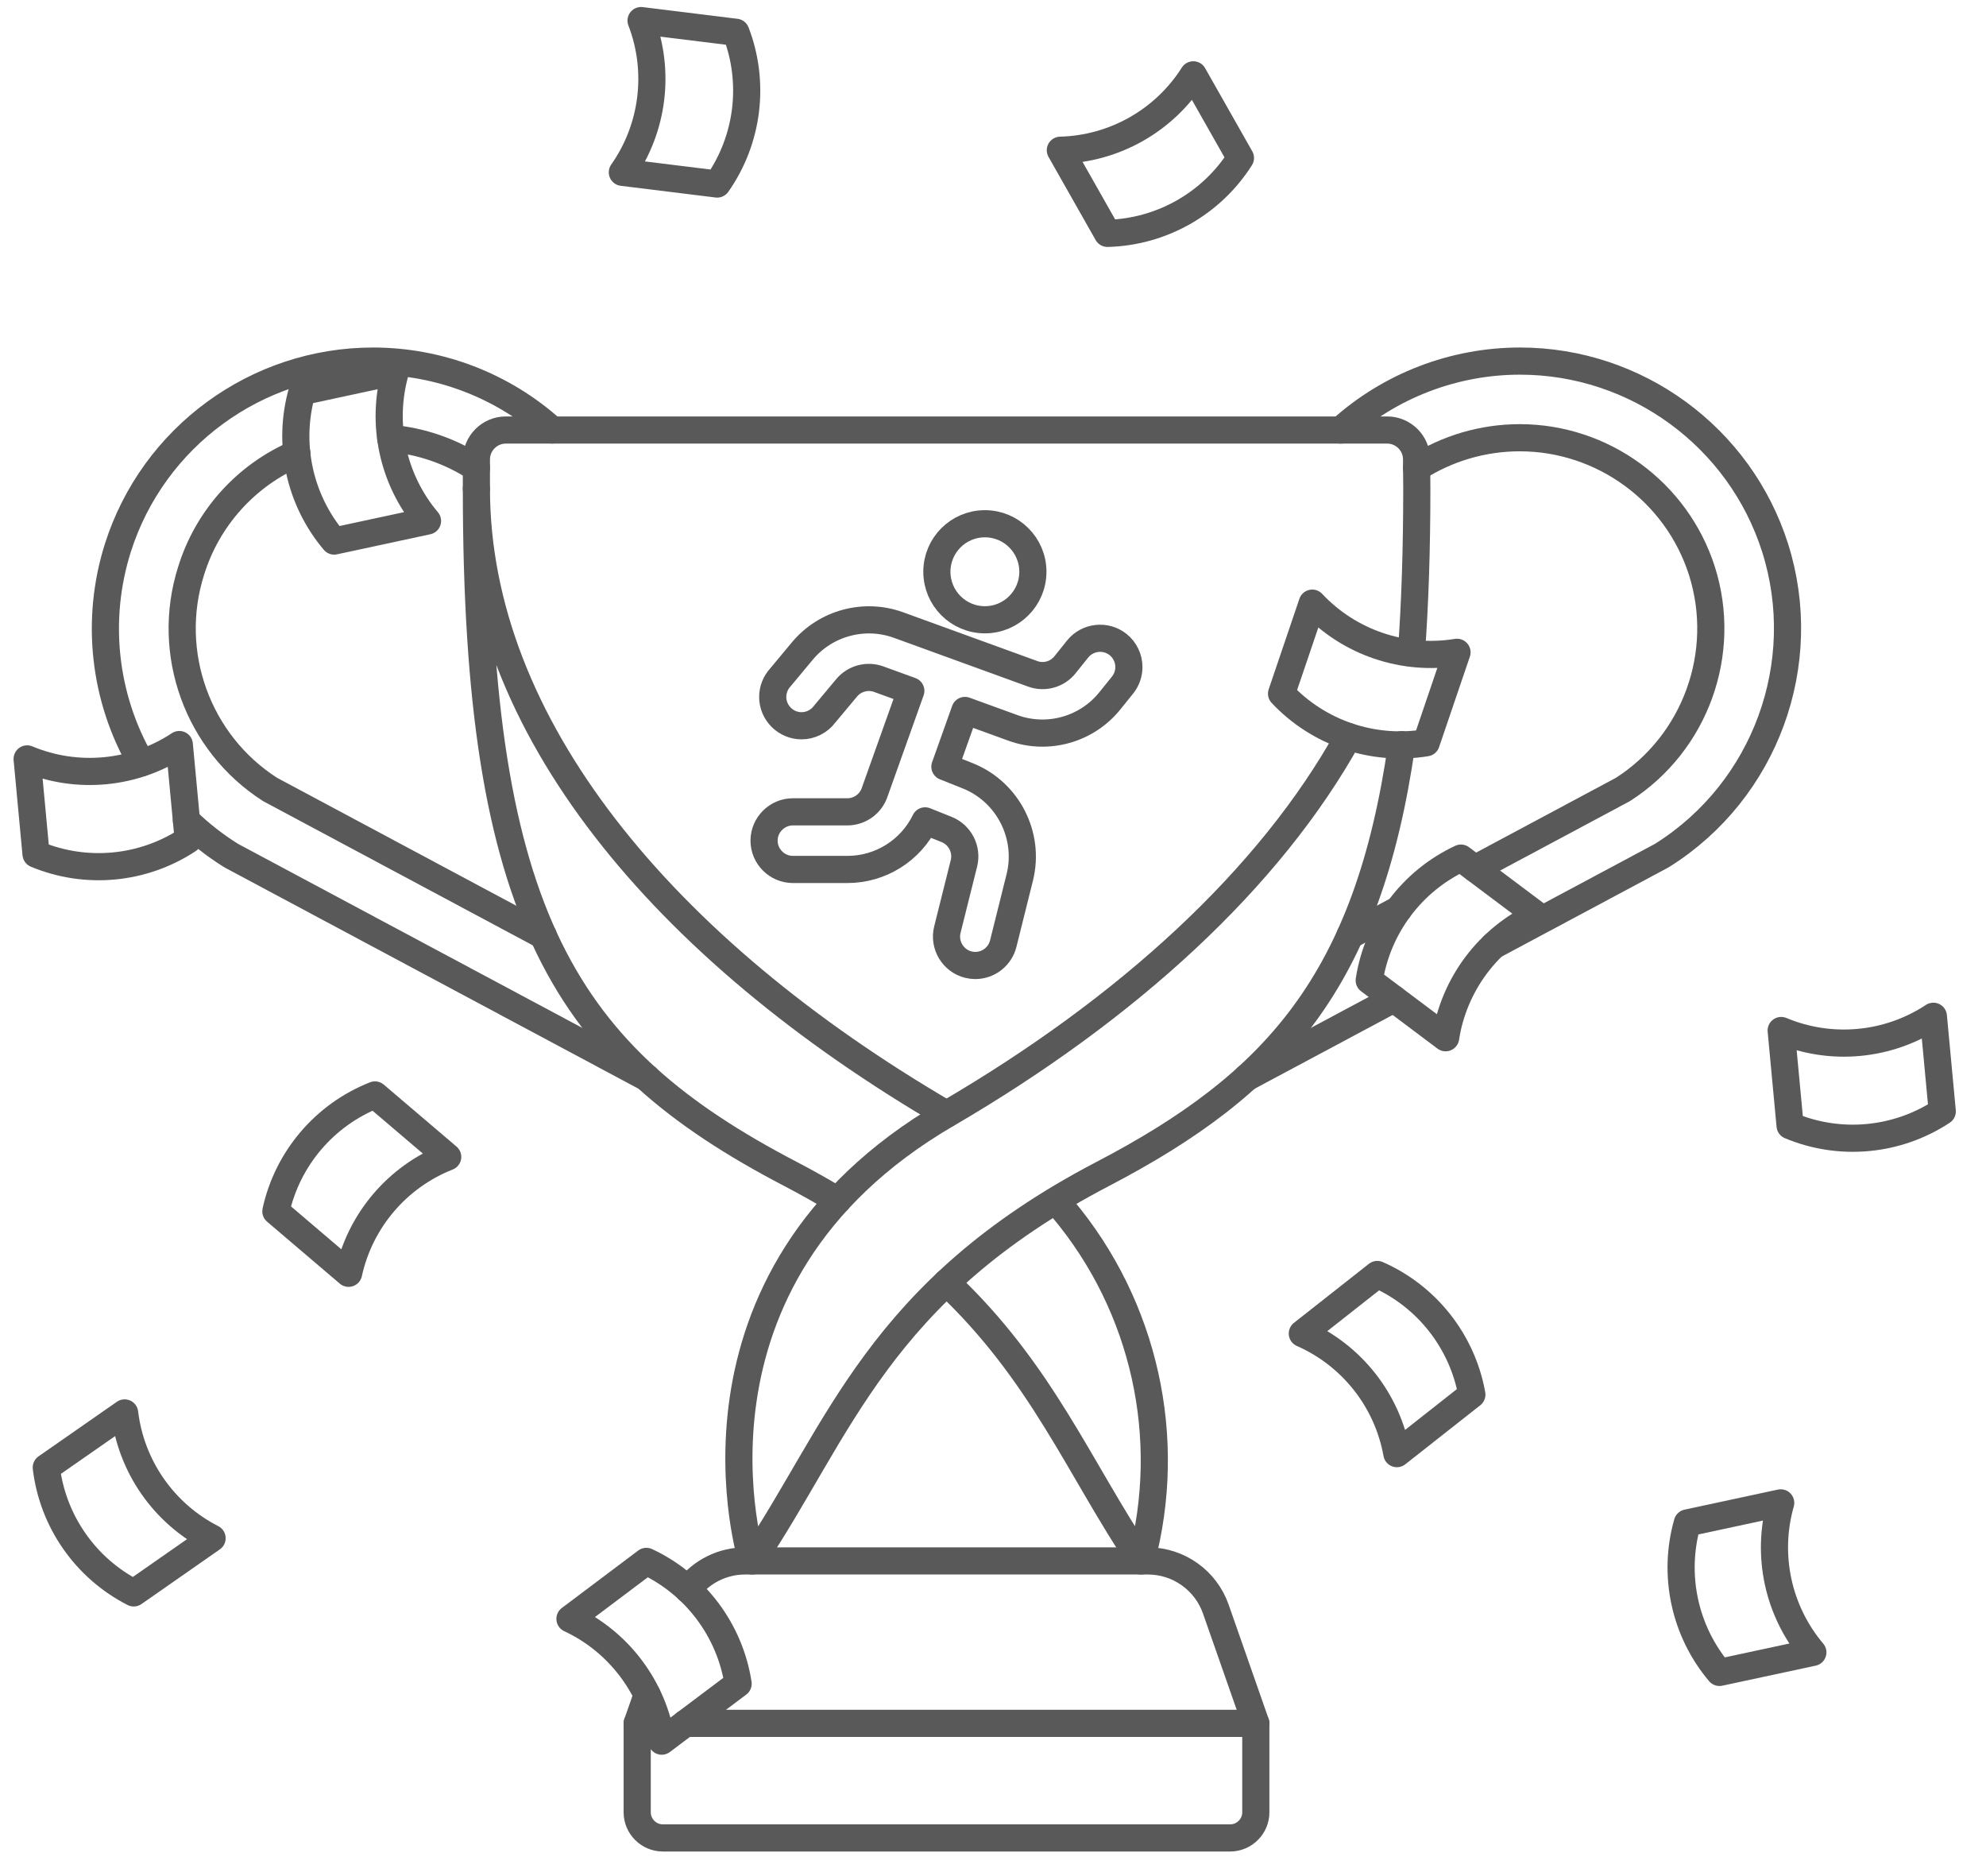 <?xml version="1.0" encoding="UTF-8" standalone="no"?><!DOCTYPE svg PUBLIC "-//W3C//DTD SVG 1.1//EN" "http://www.w3.org/Graphics/SVG/1.1/DTD/svg11.dtd"><svg width="100%" height="100%" viewBox="0 0 305 288" version="1.1" xmlns="http://www.w3.org/2000/svg" xmlns:xlink="http://www.w3.org/1999/xlink" xml:space="preserve" xmlns:serif="http://www.serif.com/" style="fill-rule:evenodd;clip-rule:evenodd;stroke-linecap:round;stroke-linejoin:round;"><g id="athlete"><g><g><path d="M214.064,153.372l-22.585,12.074" style="fill:none;fill-rule:nonzero;stroke:#595959;stroke-width:4.17px;"/><path d="M205.906,66.027c7.549,-6.812 17.363,-10.585 27.531,-10.585c17.862,0 33.772,11.644 39.175,28.669c5.628,17.762 -1.498,37.235 -17.262,47.169c-0.117,0.074 -0.24,0.144 -0.367,0.21l-25.588,13.68" style="fill:none;fill-rule:nonzero;stroke:#595959;stroke-width:4.17px;"/><path d="M226.512,133.369l22.732,-12.155c11.13,-7.13 16.127,-20.948 12.132,-33.548c-3.869,-12.151 -15.231,-20.456 -27.983,-20.456c-5.62,-0 -11.124,1.613 -15.855,4.647" style="fill:none;fill-rule:nonzero;stroke:#595959;stroke-width:4.17px;"/><path d="M207.336,143.619l7.445,-3.978" style="fill:none;fill-rule:nonzero;stroke:#595959;stroke-width:4.17px;"/></g><g><path d="M28.63,125.986c2.054,1.995 4.312,3.769 6.735,5.294c0.118,0.074 0.243,0.144 0.368,0.21l63.581,33.981" style="fill:none;fill-rule:nonzero;stroke:#595959;stroke-width:4.17px;"/><path d="M84.806,66.019c-7.548,-6.806 -17.36,-10.577 -27.525,-10.577c-17.862,0 -33.773,11.644 -39.177,28.669c-3.493,11.021 -2.178,23.02 3.621,33.022" style="fill:none;fill-rule:nonzero;stroke:#595959;stroke-width:4.17px;"/><path d="M60.012,67.31c4.691,0.411 9.208,1.973 13.151,4.547" style="fill:none;fill-rule:nonzero;stroke:#595959;stroke-width:4.17px;"/><path d="M83.424,143.641l-41.949,-22.427c-11.13,-7.13 -16.128,-20.948 -12.132,-33.548c2.498,-8.109 8.45,-14.717 16.254,-18.047" style="fill:none;fill-rule:nonzero;stroke:#595959;stroke-width:4.17px;"/></g></g><path d="M105.24,264.604l87.622,-0l-0,13.665c-0,2.154 -1.773,3.927 -3.927,3.927l-87.154,-0c-2.153,-0.002 -3.923,-1.774 -3.923,-3.927l-0,-13.665l3.14,-0" style="fill:none;fill-rule:nonzero;stroke:#595959;stroke-width:4.17px;"/><path d="M97.858,264.604l1.526,-4.353" style="fill:none;fill-rule:nonzero;stroke:#595959;stroke-width:4.17px;"/><path d="M105.637,244.034c2.083,-2.748 5.339,-4.367 8.787,-4.368l61.89,0c4.671,0.004 8.856,2.974 10.4,7.383l6.148,17.555" style="fill:none;fill-rule:nonzero;stroke:#595959;stroke-width:4.17px;"/><path d="M145.373,196.924c14.643,13.794 20.364,28.566 29.886,42.742c5.02,-18.879 0.533,-39.068 -12.011,-54.044" style="fill:none;fill-rule:nonzero;stroke:#595959;stroke-width:4.17px;"/><path d="M145.343,171.071c-43.474,-25.346 -72.18,-59.809 -72.18,-96.041c-0,65.809 13.699,87.202 48.217,105.21c2.573,1.341 4.994,2.702 7.261,4.084" style="fill:none;fill-rule:nonzero;stroke:#595959;stroke-width:4.17px;"/><path d="M215.262,114.332c-5.195,36.301 -19.423,52.095 -45.893,65.908c-34.515,18.015 -40.375,39.338 -53.879,59.426c0,0 -13.603,-43.25 29.901,-68.595c27.849,-16.232 49.632,-36.202 61.702,-57.978" style="fill:none;fill-rule:nonzero;stroke:#595959;stroke-width:4.17px;"/><path d="M73.163,75.03l-0,-4.5c-0,-2.47 2.033,-4.503 4.504,-4.503l135.386,-0c2.469,0.002 4.5,2.034 4.5,4.503l0.033,4.5c-0,9.258 -0.272,17.647 -0.835,25.25" style="fill:none;fill-rule:nonzero;stroke:#595959;stroke-width:4.17px;"/><g><path d="M190.501,24.255c-4.449,7.014 -12.119,11.362 -20.423,11.577l-7.235,-12.765c8.303,-0.212 15.974,-4.561 20.419,-11.577l7.239,12.765Z" style="fill:none;fill-rule:nonzero;stroke:#595959;stroke-width:4.17px;"/><path d="M113.016,4.957c2.981,7.752 1.901,16.502 -2.875,23.298l-14.563,-1.798c4.779,-6.795 5.859,-15.546 2.875,-23.298l14.563,1.798Z" style="fill:none;fill-rule:nonzero;stroke:#595959;stroke-width:4.17px;"/><path d="M51.321,83.074c-5.36,-6.343 -7.213,-14.962 -4.934,-22.948l14.338,-3.085c-2.28,7.986 -0.429,16.605 4.931,22.949l-14.335,3.084Z" style="fill:none;fill-rule:nonzero;stroke:#595959;stroke-width:4.17px;"/><path d="M264.067,256.784c-5.362,-6.344 -7.215,-14.965 -4.933,-22.952l14.338,-3.081c-2.282,7.989 -0.427,16.611 4.937,22.956l-14.342,3.077Z" style="fill:none;fill-rule:nonzero;stroke:#595959;stroke-width:4.17px;"/><path d="M99.266,239.736c7.527,3.517 12.819,10.57 14.092,18.78l-11.735,8.823c-1.273,-8.209 -6.566,-15.263 -14.092,-18.779l11.735,-8.824Z" style="fill:none;fill-rule:nonzero;stroke:#595959;stroke-width:4.17px;"/><path d="M224.362,131.755c-7.525,3.516 -12.815,10.568 -14.085,18.775l11.735,8.805c1.269,-8.207 6.56,-15.26 14.085,-18.775l-11.735,-8.805Z" style="fill:none;fill-rule:nonzero;stroke:#595959;stroke-width:4.17px;"/><path d="M211.52,195.685c7.603,3.341 13.056,10.266 14.522,18.441l-11.515,9.066c-1.465,-8.175 -6.919,-15.1 -14.522,-18.441l11.515,-9.066Z" style="fill:none;fill-rule:nonzero;stroke:#595959;stroke-width:4.17px;"/><path d="M7.108,225.321c0.985,8.248 6.03,15.48 13.43,19.253l12.033,-8.393c-7.394,-3.772 -12.438,-10.997 -13.43,-19.239l-12.033,8.379Z" style="fill:none;fill-rule:nonzero;stroke:#595959;stroke-width:4.17px;"/><path d="M28.906,128.938c-6.93,4.581 -15.708,5.409 -23.372,2.206l-1.367,-14.621c7.664,3.203 16.442,2.374 23.371,-2.206l1.368,14.621Z" style="fill:none;fill-rule:nonzero;stroke:#595959;stroke-width:4.17px;"/><path d="M298.284,170.644c-6.932,4.575 -15.71,5.396 -23.371,2.188l-1.368,-14.607c7.661,3.209 16.439,2.387 23.372,-2.187l1.367,14.606Z" style="fill:none;fill-rule:nonzero;stroke:#595959;stroke-width:4.17px;"/><path d="M219.031,114.045c-8.193,1.341 -16.536,-1.492 -22.217,-7.544l4.717,-13.894c5.683,6.058 14.031,8.892 22.228,7.548l-4.728,13.89Z" style="fill:none;fill-rule:nonzero;stroke:#595959;stroke-width:4.17px;"/><path d="M42.365,185.986c1.777,-8.113 7.494,-14.824 15.221,-17.867l11.169,9.511c-7.727,3.045 -13.444,9.757 -15.221,17.871l-11.169,-9.515Z" style="fill:none;fill-rule:nonzero;stroke:#595959;stroke-width:4.17px;"/></g><circle cx="151.253" cy="87.788" r="7.372" style="fill:none;stroke:#595959;stroke-width:4.17px;"/><path d="M171.712,98.965c-1.894,-1.516 -4.699,-1.206 -6.216,0.687l-1.935,2.415c-1.179,1.482 -3.188,2.046 -4.966,1.392l-20.642,-7.502c-5.243,-1.889 -11.142,-0.293 -14.718,3.981l-3.388,4.069c-0.756,0.818 -1.177,1.891 -1.177,3.005c-0,2.427 1.997,4.423 4.423,4.423c1.39,0 2.702,-0.655 3.537,-1.766l3.4,-4.069c1.194,-1.425 3.161,-1.955 4.91,-1.324l4.939,1.795l-5.547,15.553c-0.6,1.802 -2.297,3.025 -4.196,3.025l-8.372,0c-2.427,0 -4.423,1.997 -4.423,4.424c-0,2.426 1.996,4.423 4.423,4.423l8.372,-0c5.072,0.007 9.721,-2.899 11.937,-7.461l3.314,1.327c2.041,0.822 3.179,3.042 2.654,5.178l-2.55,10.203c-0.589,2.354 0.863,4.775 3.217,5.364c0.352,0.088 0.713,0.132 1.076,0.133c2.022,-0.001 3.797,-1.389 4.288,-3.35l2.548,-10.215c1.578,-6.406 -1.83,-13.067 -7.948,-15.537l-3.559,-1.422l3.079,-8.634l7.372,2.681c5.334,1.941 11.35,0.253 14.897,-4.179l1.935,-2.397c0.63,-0.785 0.974,-1.763 0.974,-2.77c0,-1.342 -0.611,-2.613 -1.658,-3.452Z" style="fill:none;fill-rule:nonzero;stroke:#595959;stroke-width:4.17px;"/></g></svg>